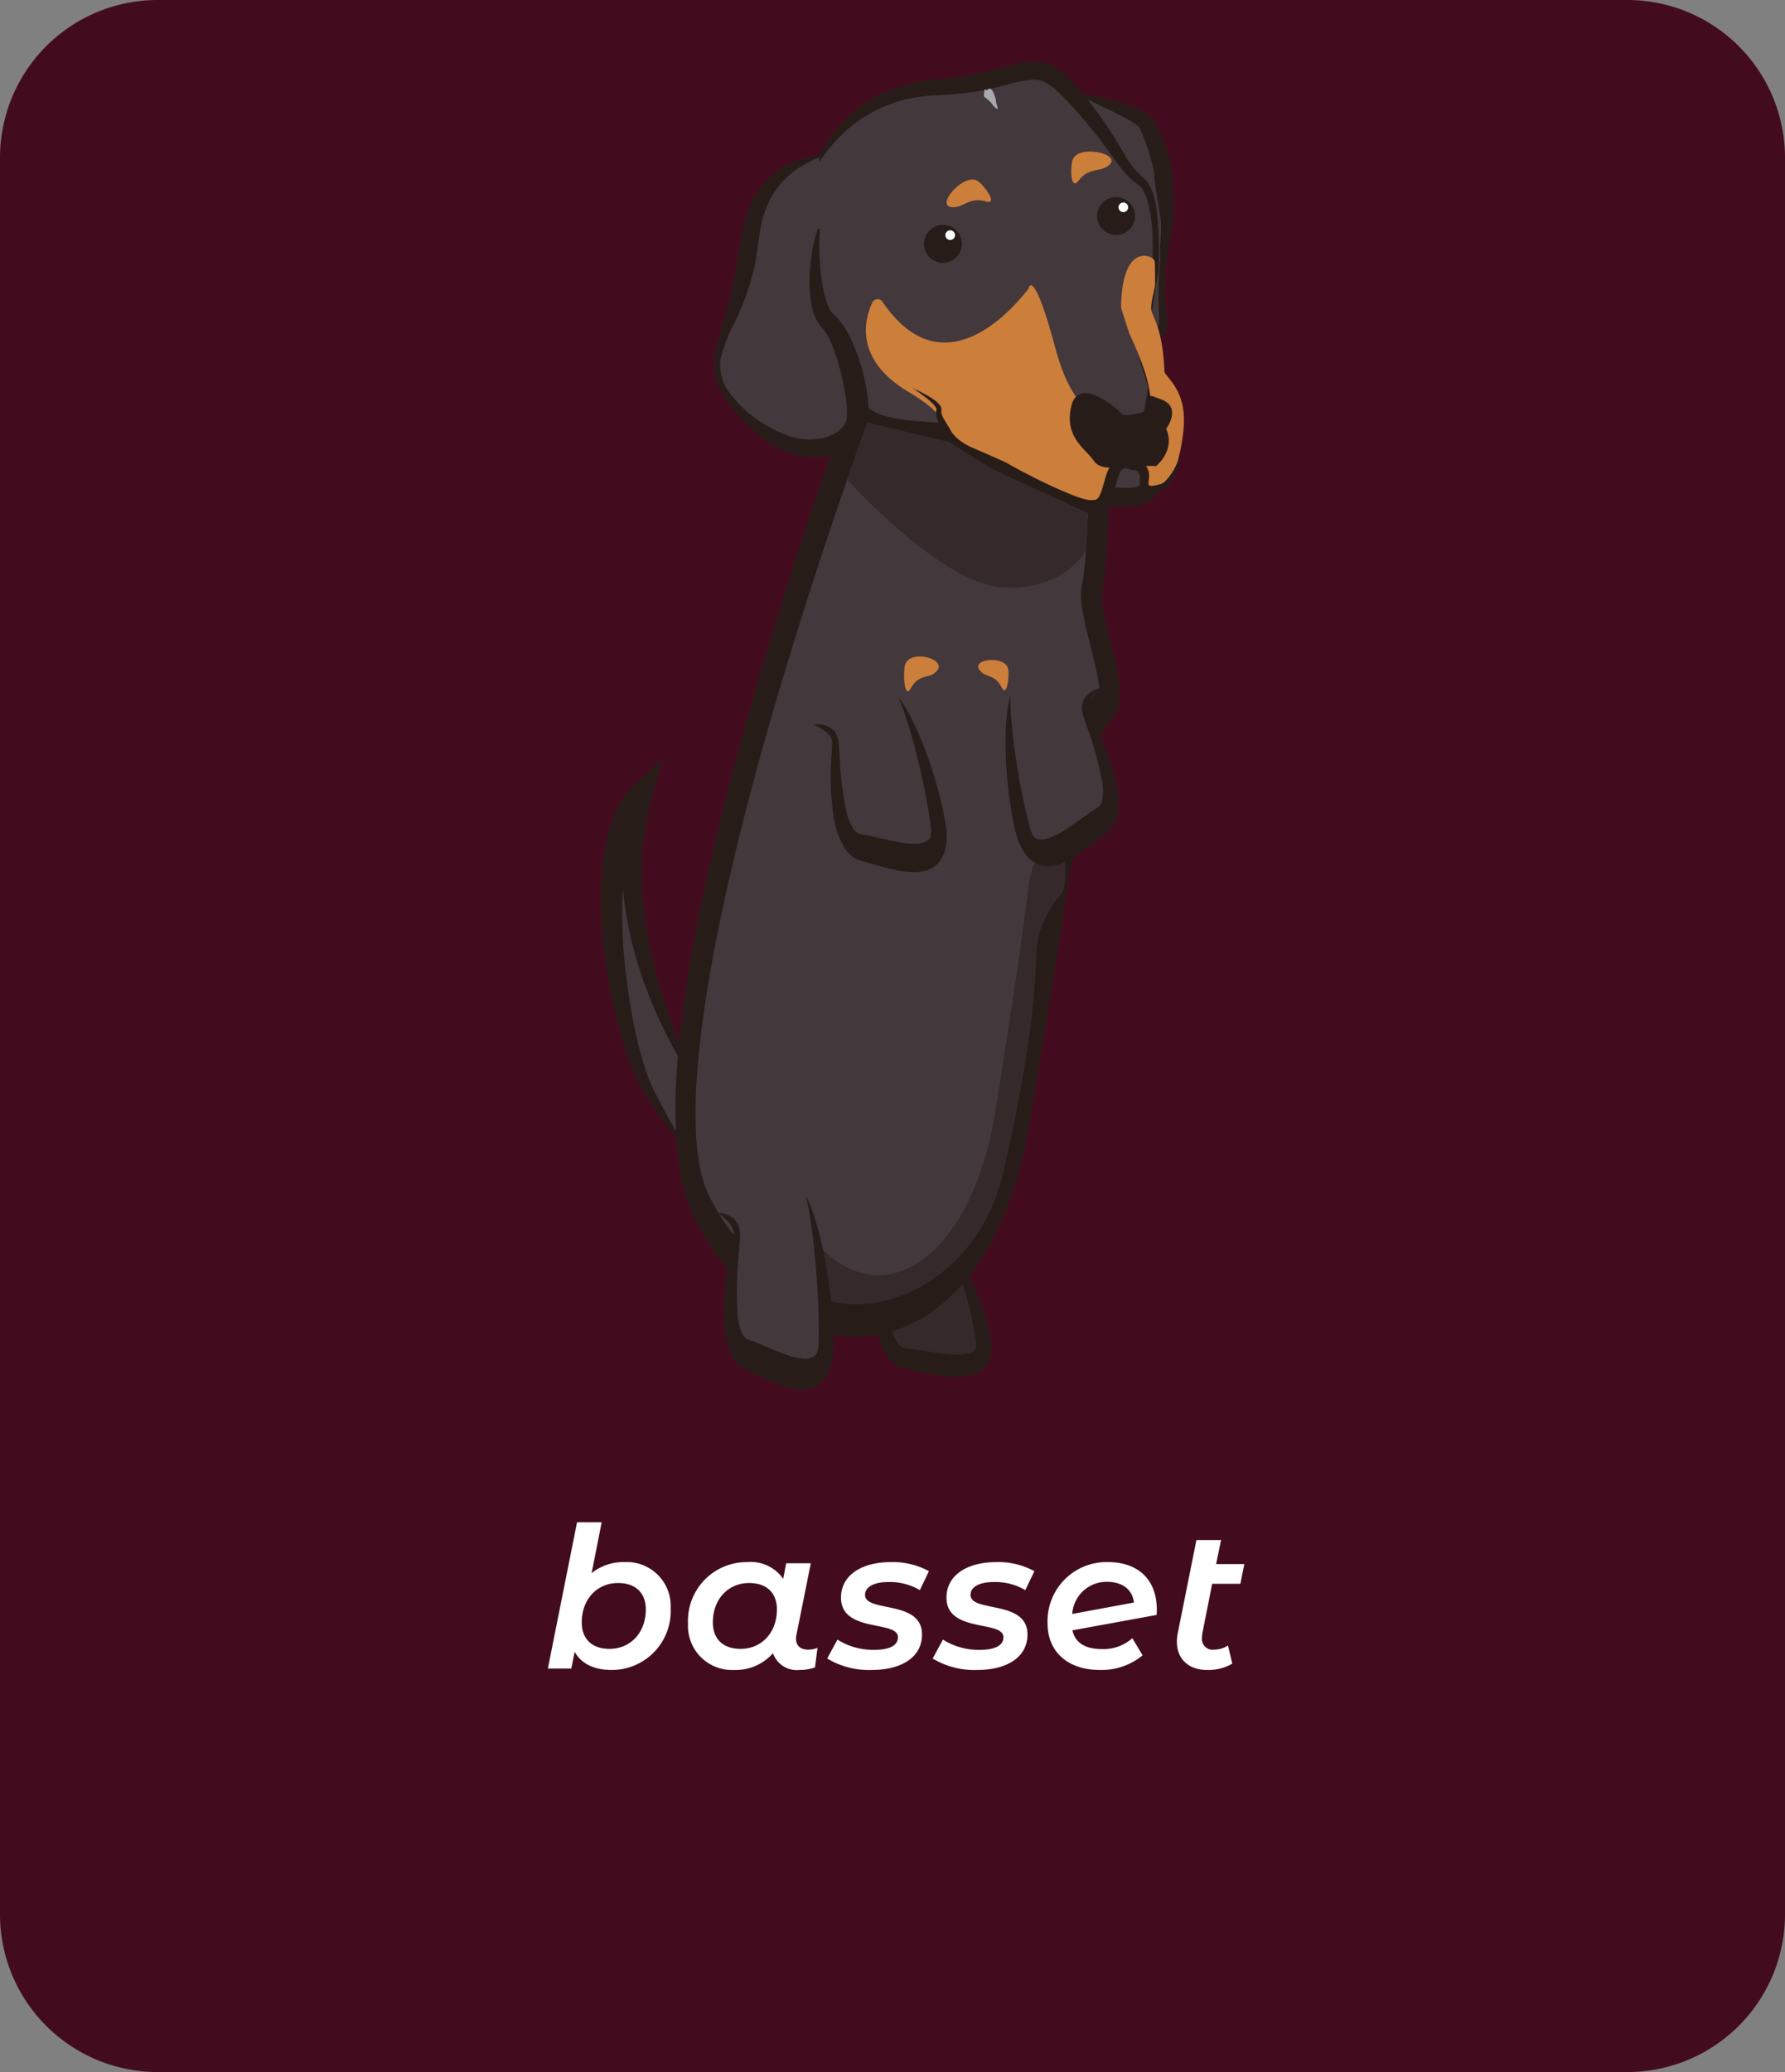 <svg xmlns="http://www.w3.org/2000/svg" width="226.367" height="262.682" viewBox="0 0 226.367 262.682">
  <rect x="0" y="0" width="226.367" height="262.682" fill="#808080" stroke="none"/>
  <g id="cachorro_12" data-name="cachorro 12" transform="translate(-3042.532 -3976.542)">
    <path id="Caminho_37" data-name="Caminho 37" d="M983.9,5968.224H797.532a20,20,0,0,1-20-20V5725.542a20,20,0,0,1,20-20H983.9a20,20,0,0,1,20,20v222.682a20,20,0,0,1-20,20" transform="translate(2265 -1729)" fill="#430c1e"/>
    <path id="Caminho_629" data-name="Caminho 629" d="M886.718,5865.836s2.7.182,2.725,1.756-.656,9.675,2.992,10.191,10.638,2.651,9.809-2.336-3.194-10.55-4.739-12.551" transform="translate(2265 -1729)" fill="#35292a"/>
    <path id="Caminho_630" data-name="Caminho 630" d="M886.718,5865.836a3.849,3.849,0,0,1,2.249.338,1.671,1.671,0,0,1,.568.5,1.58,1.58,0,0,1,.223.431,2.618,2.618,0,0,1,.1.515l.084,1.428a23.869,23.869,0,0,0,.713,5.23,4.168,4.168,0,0,0,.915,1.777,1.508,1.508,0,0,0,.6.359,2.013,2.013,0,0,0,.362.072l.559.066c1.475.2,2.893.481,4.283.629a11.937,11.937,0,0,0,2.016.09,3.1,3.1,0,0,0,1.589-.411.7.7,0,0,0,.289-.373,1.788,1.788,0,0,0,.044-.748,2.636,2.636,0,0,0-.036-.3l-.049-.328c-.031-.219-.066-.437-.106-.656-.071-.439-.155-.878-.247-1.316a51.852,51.852,0,0,0-1.381-5.229c-.266-.868-.568-1.719-.891-2.561a21.386,21.386,0,0,0-1.1-2.461,11.646,11.646,0,0,1,1.6,2.057,26.52,26.52,0,0,1,1.331,2.369,33.353,33.353,0,0,1,2.063,5.223c.137.459.267.923.384,1.4.063.233.114.472.165.713l.078.359c.025.121.052.23.074.394a4.867,4.867,0,0,1-.035,2.012,3.226,3.226,0,0,1-1.025,1.711,3.478,3.478,0,0,1-1.3.682,6.112,6.112,0,0,1-1.231.229,12.975,12.975,0,0,1-2.318-.062c-1.5-.173-2.958-.5-4.365-.79l-.522-.1a3.583,3.583,0,0,1-.708-.2,3.464,3.464,0,0,1-1.326-.982,6.723,6.723,0,0,1-1.332-3.044,20.9,20.9,0,0,1-.152-5.9l.139-1.365a.65.65,0,0,0-.052-.354,1.3,1.3,0,0,0-.282-.4,3.316,3.316,0,0,0-.922-.6,7.45,7.45,0,0,0-1.05-.405" transform="translate(2265 -1729)" fill="#281c19"/>
    <path id="Caminho_631" data-name="Caminho 631" d="M866.532,5843.993s-12.546-19.119-7.827-37.27c-6.628,5.955-2.877,30.205,1.217,37.334s5.016,6.971,5.016,6.971" transform="translate(2265 -1729)" fill="#43383c"/>
    <path id="Caminho_632" data-name="Caminho 632" d="M866.532,5843.993a48.783,48.783,0,0,1-4.925-8.19,54.487,54.487,0,0,1-3.561-9.377,45.428,45.428,0,0,1-1.655-10.226,37.929,37.929,0,0,1,.136-5.194,36.349,36.349,0,0,1,.86-5.012l2.173,2.263a6.941,6.941,0,0,0-1.248,1.675,12.636,12.636,0,0,0-.881,2.253,25.959,25.959,0,0,0-.884,5.372,63.183,63.183,0,0,0,.4,11.76c.237,1.984.549,3.968.937,5.931a49.619,49.619,0,0,0,1.468,5.77,21.662,21.662,0,0,0,1.057,2.665q.668,1.323,1.365,2.622c.459.871.936,1.724,1.442,2.548.252.413.51.821.786,1.206.139.191.281.378.433.551a1.439,1.439,0,0,0,.5.418,2.525,2.525,0,0,1-1.083-.74c-.331-.327-.652-.673-.958-1.038-.61-.733-1.194-1.5-1.761-2.289s-1.1-1.6-1.641-2.421a19.452,19.452,0,0,1-1.455-2.78,43.6,43.6,0,0,1-2.031-5.966c-.55-2.033-.994-4.1-1.349-6.182a58.212,58.212,0,0,1-.838-12.686,28.218,28.218,0,0,1,.983-6.324,14.923,14.923,0,0,1,1.172-2.962,9.7,9.7,0,0,1,1.873-2.45l3.646-3.409-1.473,5.672a34.112,34.112,0,0,0-1.086,8.953,39.921,39.921,0,0,0,.29,4.7c.181,1.574.436,3.153.77,4.723a69,69,0,0,0,2.686,9.286,79.806,79.806,0,0,0,3.849,8.879" transform="translate(2265 -1729)" fill="#281c19"/>
    <path id="Caminho_633" data-name="Caminho 633" d="M887.989,5753.462s-31.942,84.392-21.41,105.194,35,19.672,40.192-11.188,6.34-39.962,6.9-43.9a19.752,19.752,0,0,1,4.3-9.129c1.344-1.575-2.534-11.542-2-13.778s1.293-13.807.638-16.973,2.506-7.337,1.687-7.25-30.3-2.973-30.3-2.973" transform="translate(2265 -1729)" fill="#43383c"/>
    <path id="Caminho_634" data-name="Caminho 634" d="M887.231,5874.971c-8.267.71-16.5-4.858-21.564-14.868-4.794-9.468-2.606-30.682,6.5-63.052,6.625-23.541,14.647-44.806,14.727-45.018l.357-.944.671.07c11.622,1.206,29.252,2.992,30.185,2.97.687-.074,1.178.668,1.41,1.386a5.053,5.053,0,0,1-.552,3.937c-1.079,2.386-1.225,3.3-1.159,3.642.806,3.9-.013,15.552-.6,18.441a40.5,40.5,0,0,0,.973,4.483c1.052,4.2,2.142,8.547.568,10.391a17.64,17.64,0,0,0-3.827,7.946c-.063.437-.132.94-.214,1.529-.676,4.871-2.082,15.008-6.7,42.46-2.393,14.217-8.923,23.739-17.917,26.127a16.777,16.777,0,0,1-2.861.5m1.5-119.134c-1.615,4.356-8.466,23.143-14.238,43.66-8.343,29.653-10.828,50.149-7,57.713,5.022,9.918,13.642,14.9,21.961,12.692,8.088-2.146,13.95-10.643,16.082-23.31,4.6-27.354,6-37.422,6.67-42.26.083-.6.154-1.11.217-1.556a21.862,21.862,0,0,1,4.537-10.038,45.418,45.418,0,0,0-1.109-5.218c-.884-3.527-1.523-6.076-1.074-7.954.479-2.009,1.1-12.99.629-15.288a10.7,10.7,0,0,1,.57-5.719c-6.031-.533-21.1-2.085-27.246-2.722m29.706,2.905a.585.585,0,0,0,.072,0,.406.406,0,0,1-.072,0" transform="translate(2265 -1729)" fill="#281c19"/>
    <path id="Caminho_635" data-name="Caminho 635" d="M910.627,5796.321c-.667,1.888,1.295,7.537,1.067,8.492-.355,1.487.365,5.287-.611,6.375a12.722,12.722,0,0,0-3.036,6.158c-.341,2.607-1.017,8.619-4.286,29.058s-16.385,27.2-24.7,14c-.333-.528-2.9.581-3.141-.079-.045,4.049-1.923.4-1.062,2.8,4.758,13.3,25.8,9,29.915-8.976,4.613-20.179,3.944-26.452,4.286-29.058a12.72,12.72,0,0,1,3.036-6.158c.975-1.088.255-4.888.61-6.375s-.123-9.233-.679-11.283c-.23-.849-.783-2.878-1.394-4.955" transform="translate(2265 -1729)" fill="#35292a"/>
    <path id="Caminho_636" data-name="Caminho 636" d="M868.571,5859.313s2.64.741,2.4,2.97-2.262,13.559,1.255,14.941,10.065,5.651,10.078-1.546-1.395-15.486-2.587-18.591" transform="translate(2265 -1729)" fill="#43383c"/>
    <path id="Caminho_637" data-name="Caminho 637" d="M868.571,5859.313a2.971,2.971,0,0,1,2.165.88,2.236,2.236,0,0,1,.477.814,2.9,2.9,0,0,1,.148.65,5.169,5.169,0,0,1,.017.747l-.155,2.032a48.32,48.32,0,0,0-.168,7.521,7.461,7.461,0,0,0,.608,2.676,1.654,1.654,0,0,0,.533.615,1.544,1.544,0,0,0,.346.167l.541.194c1.423.544,2.777,1.2,4.125,1.655a8.625,8.625,0,0,0,1.977.487,2.311,2.311,0,0,0,1.638-.3.96.96,0,0,0,.348-.476,3.607,3.607,0,0,0,.168-1.049c.011-.1.011-.268.013-.425l.006-.472c.007-.314.008-.629.005-.946,0-.634-.007-1.269-.024-1.9-.066-2.546-.237-5.106-.493-7.639-.117-1.274-.274-2.531-.452-3.779s-.387-2.481-.678-3.676a18.441,18.441,0,0,1,1.239,3.194c.356,1.148.643,2.361.92,3.587a63.641,63.641,0,0,1,1.166,7.753c.059.673.11,1.353.146,2.041.024.342.035.689.045,1.038l.016.522c.006.175.014.334.009.571a9.8,9.8,0,0,1-.371,2.836,4.846,4.846,0,0,1-1.3,2.235,3.022,3.022,0,0,1-1.4.732,4.349,4.349,0,0,1-1.254.1,9.284,9.284,0,0,1-2.279-.5,39.311,39.311,0,0,1-4.179-1.9l-.5-.238a3.058,3.058,0,0,1-.665-.415,4.231,4.231,0,0,1-1.146-1.624,12.516,12.516,0,0,1-.808-4.541,42.363,42.363,0,0,1,.834-8.369l.365-1.9a1.312,1.312,0,0,0,.008-.509,2.14,2.14,0,0,0-.213-.608,3.8,3.8,0,0,0-.811-1.016,6.675,6.675,0,0,0-.969-.761" transform="translate(2265 -1729)" fill="#281c19"/>
    <path id="Caminho_638" data-name="Caminho 638" d="M880.712,5797.414s2.714.3,2.775,2.335-.416,12.474,3.253,13.231,10.727,3.69,9.772-2.769-3.465-13.7-5.063-16.322" transform="translate(2265 -1729)" fill="#43383c"/>
    <path id="Caminho_639" data-name="Caminho 639" d="M880.712,5797.414a3.171,3.171,0,0,1,2.262.493,2.018,2.018,0,0,1,.582.664,2.443,2.443,0,0,1,.234.563,4.171,4.171,0,0,1,.117.667l.12,1.845a39.763,39.763,0,0,0,.846,6.77,6.306,6.306,0,0,0,.961,2.317,1.5,1.5,0,0,0,.976.581l.562.1c1.483.293,2.911.692,4.308.919a9.424,9.424,0,0,0,2.023.165,2.5,2.5,0,0,0,1.582-.49.873.873,0,0,0,.28-.475,2.924,2.924,0,0,0,.025-.964c0-.089-.025-.243-.044-.383l-.057-.424c-.036-.284-.076-.567-.122-.85-.082-.569-.178-1.137-.281-1.706-.407-2.274-.921-4.548-1.515-6.785-.288-1.127-.612-2.233-.956-3.328a33.55,33.55,0,0,0-1.166-3.2,16,16,0,0,1,1.657,2.695c.506.981.954,2.029,1.393,3.092a52.848,52.848,0,0,1,2.2,6.794c.149.6.291,1.2.42,1.811.069.3.127.614.184.925l.086.466c.029.157.059.3.085.511a8.054,8.054,0,0,1,.015,2.6,4.263,4.263,0,0,1-.985,2.183,3.115,3.115,0,0,1-1.289.849,4.813,4.813,0,0,1-1.227.264,10.19,10.19,0,0,1-2.325-.138,42.216,42.216,0,0,1-4.394-1.129l-.525-.145a3.182,3.182,0,0,1-.715-.281,3.918,3.918,0,0,1-1.353-1.3,10.5,10.5,0,0,1-1.412-3.962,34.887,34.887,0,0,1-.3-7.622l.105-1.759a1.081,1.081,0,0,0-.061-.458,1.828,1.828,0,0,0-.293-.516,3.581,3.581,0,0,0-.939-.8,6.663,6.663,0,0,0-1.062-.55" transform="translate(2265 -1729)" fill="#281c19"/>
    <path id="Caminho_640" data-name="Caminho 640" d="M916.929,5792.823s-2.393,1.317-1.672,3.218,5.152,11.369,2.051,13.471-8.5,7.509-10.089,1.175-2.034-13.985-1.559-17.018" transform="translate(2265 -1729)" fill="#43383c"/>
    <path id="Caminho_641" data-name="Caminho 641" d="M916.929,5792.823a3.166,3.166,0,0,0-1.9,1.32,2.025,2.025,0,0,0-.284.836,2.431,2.431,0,0,0,0,.61,4.18,4.18,0,0,0,.147.661l.594,1.751a39.715,39.715,0,0,1,1.806,6.579,6.3,6.3,0,0,1,0,2.509,1.491,1.491,0,0,1-.68.909l-.481.307c-1.258.838-2.425,1.753-3.629,2.5a9.387,9.387,0,0,1-1.806.926,2.49,2.49,0,0,1-1.65.151.858.858,0,0,1-.44-.331,2.941,2.941,0,0,1-.392-.881c-.032-.083-.07-.234-.106-.371l-.109-.414q-.112-.414-.212-.832-.211-.835-.393-1.683c-.492-2.258-.886-4.556-1.193-6.849-.164-1.152-.288-2.3-.388-3.442a33.42,33.42,0,0,1-.147-3.406,16,16,0,0,0-.5,3.124c-.093,1.1-.106,2.24-.106,3.389a52.976,52.976,0,0,0,.566,7.119c.091.608.19,1.219.3,1.834.052.307.117.615.183.925l.1.464c.034.155.06.3.117.5a8.043,8.043,0,0,0,.979,2.4,4.264,4.264,0,0,0,1.744,1.641,3.118,3.118,0,0,0,1.515.292,4.816,4.816,0,0,0,1.236-.225,10.166,10.166,0,0,0,2.1-1.016,42.2,42.2,0,0,0,3.628-2.723l.43-.335a3.17,3.17,0,0,0,.554-.533,3.933,3.933,0,0,0,.753-1.718,10.519,10.519,0,0,0-.21-4.2,34.888,34.888,0,0,0-2.636-7.158l-.77-1.585a1.077,1.077,0,0,1-.119-.447,1.869,1.869,0,0,1,.073-.589,3.569,3.569,0,0,1,.563-1.1,6.7,6.7,0,0,1,.771-.914" transform="translate(2265 -1729)" fill="#281c19"/>
    <path id="Caminho_642" data-name="Caminho 642" d="M914.3,5717.476s7.716,2.28,8.613,3.788a21.926,21.926,0,0,1,2.1,6.007c.013.829.4,3.89.492,5.693s-.468,4.053-.4,4.87a44.7,44.7,0,0,0-.253,4.543c.005,4,.825,4.758-.833,5.655a3.869,3.869,0,0,1-3.146.27s-10.338-23.711-9.709-24.293,3.136-6.533,3.136-6.533" transform="translate(2265 -1729)" fill="#43383c"/>
    <path id="Caminho_643" data-name="Caminho 643" d="M914.242,5717.361a.2.2,0,0,1,.1-.008.2.2,0,0,0,.033.006l.039,0,.08.01.159.022.316.049c.212.031.422.067.631.106.419.079.839.154,1.254.252l1.246.292q.619.168,1.237.349a19.92,19.92,0,0,1,2.46.893,7.341,7.341,0,0,1,1.257.687,2.723,2.723,0,0,1,.7.683c.154.237.263.422.374.63a20.262,20.262,0,0,1,1.083,2.423,21.949,21.949,0,0,1,.8,2.526,5.9,5.9,0,0,1,.137.789l.029.634.077,1.236c.052.837.077,1.685.092,2.539.01.427,0,.857-.007,1.293a10.807,10.807,0,0,1-.115,1.355c-.131.878-.324,1.715-.494,2.533a6.5,6.5,0,0,0-.168,1.15,2.716,2.716,0,0,1-.065.734c-.046.209-.082.4-.11.6a17.21,17.21,0,0,0-.138,2.478c0,.418.005.837.019,1.25s.054.828.094,1.241.091.826.153,1.246a7.949,7.949,0,0,1,.114,1.355,2.124,2.124,0,0,1-.192.845,2.046,2.046,0,0,1-.247.4,2.775,2.775,0,0,1-.3.308,4.753,4.753,0,0,1-3.554,1.087c-.13-.013-.259-.032-.392-.058a2.765,2.765,0,0,1-.44-.117l-.3-.11-.2-.39c-1.287-2.487-2.434-5.031-3.609-7.567s-2.288-5.1-3.277-7.717q-.747-1.961-1.423-3.957c-.462-1.332-.874-2.665-1.24-4.081-.042-.18-.082-.365-.118-.561-.018-.1-.035-.2-.05-.323-.007-.065-.015-.112-.018-.206l0-.126a1.5,1.5,0,0,1,.024-.24l.005-.03c0-.008,0-.017.014-.054a1.075,1.075,0,0,1,.07-.179,1.116,1.116,0,0,1,.1-.165.89.89,0,0,1,.061-.073l.037-.038.006-.008a.048.048,0,0,1,.02-.011c.032-.032.082-.1.122-.155.087-.111.179-.26.268-.391.358-.563.72-1.159,1.066-1.759l1.053-1.809.533-.906.271-.451.136-.226.068-.113.038-.065a.4.4,0,0,1,.093-.114m.109.231a.041.041,0,0,0,.042.007.382.382,0,0,1-.013.055l-.035.127-.069.255-.142.51-.3,1.011c-.215.669-.427,1.341-.666,2s-.476,1.328-.774,2c-.083.173-.15.334-.25.517-.055.1-.092.176-.162.284-.046.065-.1.129-.146.192l-.077.093c-.012.011.008,0,.029-.025a.586.586,0,0,0,.054-.057.72.72,0,0,0,.09-.136.686.686,0,0,0,.056-.149l.01-.039,0-.014a.357.357,0,0,0,.015-.11l.007.005a.316.316,0,0,1,.018.052l.061.188c.05.142.106.292.168.445,1,2.5,2.211,5.047,3.308,7.588,1.123,2.543,2.159,5.127,3.174,7.722s2.06,5.178,3,7.806l-.506-.5a.855.855,0,0,0,.162.072c.071.026.148.05.225.071a2.991,2.991,0,0,0,.483.087,3.126,3.126,0,0,0,1-.063,3.314,3.314,0,0,0,.939-.377.763.763,0,0,0,.412-.6,6.789,6.789,0,0,0,.034-1.165l-.038-1.272c-.016-.853-.01-1.712.005-2.556s.036-1.694.108-2.563l.073-.647a1.761,1.761,0,0,0,0-.522,8.818,8.818,0,0,1,.021-1.364c.053-.85.114-1.679.084-2.482a9.762,9.762,0,0,0-.1-1.168l-.2-1.224c-.133-.823-.281-1.65-.4-2.487-.055-.421-.114-.839-.153-1.279l-.049-.625a4.439,4.439,0,0,0-.085-.452,31.178,31.178,0,0,0-1.5-4.549c-.074-.17-.165-.356-.227-.48.029.008-.083-.119-.186-.211a7.2,7.2,0,0,0-.893-.632c-.671-.414-1.416-.775-2.153-1.154l-2.261-1.087-1.143-.542-.573-.274-.286-.138-.143-.07-.072-.036-.035-.017s-.025-.009-.005-.006a.082.082,0,0,0,.06-.019" transform="translate(2265 -1729)" fill="#281c19"/>
    <path id="Caminho_644" data-name="Caminho 644" d="M880.615,5726.8l.358-.194a17.7,17.7,0,0,1,15.364-10c11.493-.61,12.006-5.182,17.623,1.353s5.648,8.645,8.225,10.537,1.82,11.378,1.82,11.378-1.348,8.161-1.648,9.057,1.69,5.617,1.62,5.685-.392,3.34-.653,3.815.363,7.741.363,7.741.144,2.422-3.117,2.4-4.662.152-5.048-1.7-7.707-13.3-9.818-13.268-4.2,8.262-6.321,7.23-8.639-.436-11.692-2.588l-3.052-2.153-4.011-8.75" transform="translate(2265 -1729)" fill="#43383c"/>
    <path id="Caminho_645" data-name="Caminho 645" d="M880.555,5726.685l.342-.221-.071.079a16.822,16.822,0,0,1,4.67-6.586,17.963,17.963,0,0,1,3.414-2.324,18.874,18.874,0,0,1,3.888-1.466,16.961,16.961,0,0,1,2.043-.4c.677-.1,1.4-.151,2.027-.209,1.288-.111,2.563-.3,3.827-.525s2.508-.533,3.772-.884c.635-.173,1.274-.358,1.957-.521a8.914,8.914,0,0,1,2.237-.283,5.455,5.455,0,0,1,2.4.6,8.092,8.092,0,0,1,1.847,1.331,25.476,25.476,0,0,1,2.726,3.1c.819,1.065,1.619,2.148,2.361,3.273s1.439,2.279,2.111,3.411a10.121,10.121,0,0,0,2.328,2.935l.216.183a2.889,2.889,0,0,1,.215.219,3.276,3.276,0,0,1,.345.472,5.237,5.237,0,0,1,.474.987,10.831,10.831,0,0,1,.494,2.015,40.007,40.007,0,0,1,.226,8.033l0,.011,0,.023-.771,4.932-.385,2.471c-.068.414-.134.824-.217,1.248-.023.109-.036.2-.07.33l-.045.18c0,.018,0-.008,0,.022a2.467,2.467,0,0,0,.067.459,18.621,18.621,0,0,0,.756,2.274l.935,2.322a2.04,2.04,0,0,1,.071.219l.016.076c-.062.159.185-.1-.18.656a.81.81,0,0,0,.145-.254l.008-.022c.007-.027,0,.006,0,.017l-.03.278-.06.614-.128,1.255c-.051.427-.095.838-.193,1.319a2.243,2.243,0,0,1-.153.489l-.025.049a.26.26,0,0,0,.022-.037.478.478,0,0,0,.039-.1c.012-.051.007-.02.011-.028h0l0,.075c0,.154,0,.354.01.546.072,1.6.26,3.262.406,4.9l.121,1.235.066.672a3.373,3.373,0,0,1-.023.507,3.846,3.846,0,0,1-.089.452,3.315,3.315,0,0,1-.961,1.606,3.861,3.861,0,0,1-1.558.852,6.037,6.037,0,0,1-1.542.214l-1.256.018c-.421,0-.846.01-1.3,0a7.207,7.207,0,0,1-1.493-.174,3.439,3.439,0,0,1-.911-.359,2.791,2.791,0,0,1-.844-.762,3.234,3.234,0,0,1-.456-.913c-.046-.145-.084-.285-.114-.422a1.352,1.352,0,0,0-.045-.129,9.91,9.91,0,0,0-.464-.972c-.183-.345-.382-.694-.584-1.041-.814-1.392-1.719-2.76-2.628-4.112s-1.877-2.669-2.894-3.891a17.154,17.154,0,0,0-1.545-1.673,4.25,4.25,0,0,0-.363-.295c-.1-.079-.212-.129-.187-.12,0,0,.04.013.064.01a.528.528,0,0,0,.134,0,.356.356,0,0,0,.11-.027c.024-.019-.053.024-.134.1a4.259,4.259,0,0,0-.6.726c-.207.3-.411.631-.611.974l-1.231,2.158a12.584,12.584,0,0,1-1.6,2.275,3.794,3.794,0,0,1-.7.584,2.279,2.279,0,0,1-1.22.377,2,2,0,0,1-.729-.139l-.211-.093-.084-.04a3.864,3.864,0,0,0-.451-.151,19.26,19.26,0,0,0-2.3-.41l-2.482-.325a17.978,17.978,0,0,1-5.074-1.314,7.163,7.163,0,0,1-1.214-.72l-.993-.757-1.974-1.526-.16-.123-.056-.136c-.612-1.485-1.2-2.982-1.788-4.475s-1.184-2.987-1.75-4.493l.232-.106c.772,1.411,1.517,2.834,2.261,4.258s1.5,2.843,2.222,4.276l-.215-.259,2.1,1.347,1.046.68a5.529,5.529,0,0,0,.967.478,17.771,17.771,0,0,0,4.626.855l2.477.182a18.383,18.383,0,0,1,2.631.338,6.383,6.383,0,0,1,.74.216l.2.084.092.039a.043.043,0,0,0-.015-.009.33.33,0,0,0-.122-.027c-.1,0-.113.024-.055-.02a1.7,1.7,0,0,0,.238-.231,10.78,10.78,0,0,0,1.169-1.859c.377-.712.748-1.457,1.171-2.213.211-.379.433-.763.689-1.153a6.7,6.7,0,0,1,.972-1.2,3.086,3.086,0,0,1,.89-.6,2.239,2.239,0,0,1,.71-.182,2.088,2.088,0,0,1,.445.009,2.425,2.425,0,0,1,.367.082,3.506,3.506,0,0,1,.912.457,6.862,6.862,0,0,1,.617.475,16.845,16.845,0,0,1,1.874,1.95c1.107,1.337,2.094,2.714,3.046,4.116s1.833,2.842,2.668,4.337c.207.376.411.755.608,1.149a12.034,12.034,0,0,1,.573,1.294,3.883,3.883,0,0,1,.133.467c.013.067.028.128.043.181a.8.8,0,0,0,.085.205.2.2,0,0,0,.068.074.9.9,0,0,0,.244.1,4.97,4.97,0,0,0,.976.134c.378.024.784.031,1.194.039l1.237.021a3.8,3.8,0,0,0,.926-.092,1.179,1.179,0,0,0,.949-.791,1.1,1.1,0,0,0,.039-.157c.011-.046.015-.121.016-.115l-.036-.57-.073-1.251c-.1-1.674-.163-3.325-.152-5.053.006-.224.012-.439.037-.7.01-.081.011-.122.031-.235l.015-.076c.009-.033,0-.029.026-.1a1.323,1.323,0,0,1,.065-.174l.035-.073-.008.013c-.023.068.02-.038.037-.1.093-.327.173-.74.247-1.134l.213-1.216.106-.621.064-.338.031-.136.018-.059a1.087,1.087,0,0,1,.16-.29c-.359.746-.116.471-.179.618l.009.038c.005.015-.01-.042-.021-.08l-.761-2.366a19.614,19.614,0,0,1-.638-2.51,3.2,3.2,0,0,1-.039-.781,1.349,1.349,0,0,1,.062-.283l.037-.12c.025-.073.049-.183.074-.276.1-.388.188-.795.278-1.2.174-.808.351-1.619.508-2.435.313-1.63.633-3.261.905-4.9l-.005.033a35.973,35.973,0,0,0,.1-3.929,23.187,23.187,0,0,0-.391-3.884,9.96,9.96,0,0,0-.536-1.816,4.277,4.277,0,0,0-.419-.782,2.11,2.11,0,0,0-.264-.31c-.046-.047-.095-.086-.142-.126l-.173-.126a8.409,8.409,0,0,1-1.577-1.418c-.462-.531-.867-1.082-1.259-1.624-.776-1.086-1.533-2.143-2.346-3.165s-1.654-2.016-2.518-3a30.245,30.245,0,0,0-2.644-2.74,7.384,7.384,0,0,0-1.388-.953,3.145,3.145,0,0,0-1.423-.344,17.018,17.018,0,0,0-3.582.7c-1.294.333-2.633.634-3.978.851a36.7,36.7,0,0,1-4.06.4c-.7.036-1.3.052-1.931.118s-1.253.148-1.871.266a17.409,17.409,0,0,0-6.922,2.98,18.354,18.354,0,0,0-2.867,2.574,16.928,16.928,0,0,0-2.294,3.148l-.035.063-.036.016-.372.168Z" transform="translate(2265 -1729)" fill="#281c19"/>
    <path id="Caminho_646" data-name="Caminho 646" d="M889.444,5743.792a.739.739,0,0,0-1.282.1c-.971,2.024-2.361,7.134,4.417,11.23,9.073,5.483-2.2,2.491,13.42,10.355s10.5.154,13.815-.809c2.666-.741,2.9,1.083,2.847,2.028a.738.738,0,0,0,.549.761c.988.247,2.915.14,3.825-3.938,1.224-5.486.705-7.8-1.654-10.515a.749.749,0,0,1-.182-.454c-.266-6.01-1.737-6.926-1.684-8.046.053-1.137.487-2.231.5-2.986.008-.584-.012-2.021-.022-2.644a.718.718,0,0,0-.26-.549c-.709-.578-3.915-1.4-4.037,6.169,0,.111,1.014,3.229,1.059,3.33.574,1.316,4.689,9.715,1.4,10.727-3.528,1.087-8.136,1.03-10.8-8.927-2.335-8.721-3.182-8.205-3.332-7.654a.733.733,0,0,1-.137.268c-1.1,1.354-10.387,13.418-18.44,1.558" transform="translate(2265 -1729)" fill="#cc7e3b"/>
    <path id="Caminho_647" data-name="Caminho 647" d="M881.43,5725.356c-.354.2-7.6,1.157-8.771,10.244s-3.78,12.167-4.216,15.732,3.892,8.1,8.219,10.161,8.839.318,9.527-2.478-1.526-10.9-3.513-12.594c-2.3-1.953-1.907-9.409-1.285-11.9" transform="translate(2265 -1729)" fill="#43383c"/>
    <path id="Caminho_648" data-name="Caminho 648" d="M881.492,5725.468l-.173.085-.148.063-.292.126c-.2.081-.382.177-.571.262a12.3,12.3,0,0,0-1.088.59,11.005,11.005,0,0,0-1.925,1.452,10.018,10.018,0,0,0-.816.856c-.245.306-.484.615-.709.931-.194.341-.42.656-.587,1.008-.152.361-.354.69-.483,1.059s-.269.73-.384,1.1l-.284,1.14c-.134.789-.249,1.519-.361,2.41a29.536,29.536,0,0,1-1.065,5.087,37.464,37.464,0,0,1-1.918,4.819,20.5,20.5,0,0,0-1.791,4.648,5.819,5.819,0,0,0,1.332,4.448,14.169,14.169,0,0,0,3.578,3.339,17.73,17.73,0,0,0,2.112,1.215c.358.188.733.332,1.1.492.182.074.362.129.541.195l.268.1.275.068a7.63,7.63,0,0,0,4.332-.037,4.766,4.766,0,0,0,1.72-.993l.3-.33c.07-.122.174-.229.228-.351a1.717,1.717,0,0,0,.152-.357c.017-.06.035-.12.056-.178s.017-.142.027-.212a9.76,9.76,0,0,0-.064-2.148c-.1-.778-.229-1.569-.407-2.357a29.857,29.857,0,0,0-1.353-4.624c-.065-.189-.151-.357-.227-.536a7.279,7.279,0,0,0-.774-1.374c-.043-.049-.085-.1-.124-.155a1.25,1.25,0,0,0-.125-.134l-.16-.166c-.1-.113-.182-.229-.271-.344l-.222-.351a6.369,6.369,0,0,1-.571-1.4,11.813,11.813,0,0,1-.408-2.709,19.512,19.512,0,0,1,.046-2.63A24.09,24.09,0,0,1,880.6,5737a15.048,15.048,0,0,1,.669-2.5l.248.062a29.954,29.954,0,0,0,.053,5.014c.074.826.183,1.644.327,2.44a12.327,12.327,0,0,0,.632,2.254,4.283,4.283,0,0,0,.485.9l.139.171.141.139.07.053c.023.02.034.028.1.09.107.1.212.2.315.3a7.031,7.031,0,0,1,.913,1.22c.134.2.244.406.351.609s.227.407.317.611a24.661,24.661,0,0,1,1.754,5.034,22.766,22.766,0,0,1,.468,2.644,10.472,10.472,0,0,1-.029,2.915c-.027.138-.047.274-.084.413l-.147.424a4.369,4.369,0,0,1-.387.789,6.364,6.364,0,0,1-.5.686c-.187.2-.384.392-.583.577a7.185,7.185,0,0,1-2.723,1.392,8.845,8.845,0,0,1-2.894.278,8.977,8.977,0,0,1-2.774-.607l-.33-.124-.317-.151c-.209-.1-.426-.2-.625-.308-.386-.23-.777-.451-1.141-.707a19.355,19.355,0,0,1-2.1-1.62,19.709,19.709,0,0,1-3.436-3.956,10.5,10.5,0,0,1-1.165-2.375c-.082-.207-.11-.435-.173-.651a3.738,3.738,0,0,1-.112-.671c-.012-.113-.03-.226-.037-.34l.007-.347.008-.348c.009-.112.028-.22.042-.33a37.729,37.729,0,0,1,1.285-5.015c.46-1.622.853-3.233,1.173-4.855s.616-3.243.88-4.881c.113-.786.3-1.725.5-2.594l.416-1.3c.16-.427.367-.842.553-1.258a10.545,10.545,0,0,1,3.564-4.1,9.876,9.876,0,0,1,2.394-1.2,10.419,10.419,0,0,1,1.271-.348c.214-.045.428-.084.643-.112l.319-.043.288-.033Z" transform="translate(2265 -1729)" fill="#281c19"/>
    <path id="Caminho_649" data-name="Caminho 649" d="M922.872,5757.667s-2.71.848-3.134.306-5.4-4.911-6.344-.943,1.821,5.383,2.861,6.947,4.422.53,7.9.644c2.588-2.372,1.256-4.7,1.256-4.7s2.033-2.695-.545-3.714-1.2-.326-1.8,1.064a2.45,2.45,0,0,1-.2.394" transform="translate(2265 -1729)" fill="#281c19"/>
    <path id="Caminho_650" data-name="Caminho 650" d="M899.51,5736.253a2.406,2.406,0,1,1-2.6-2.191,2.405,2.405,0,0,1,2.6,2.191" transform="translate(2265 -1729)" fill="#281c19"/>
    <path id="Caminho_651" data-name="Caminho 651" d="M898.644,5735.3a.612.612,0,1,1-.662-.557.612.612,0,0,1,.662.557" transform="translate(2265 -1729)" fill="#fff"/>
    <path id="Caminho_652" data-name="Caminho 652" d="M921.468,5732.723a2.406,2.406,0,1,1-2.6-2.191,2.406,2.406,0,0,1,2.6,2.191" transform="translate(2265 -1729)" fill="#281c19"/>
    <path id="Caminho_653" data-name="Caminho 653" d="M920.6,5731.769a.612.612,0,1,1-.662-.557.612.612,0,0,1,.662.557" transform="translate(2265 -1729)" fill="#fff"/>
    <path id="Caminho_654" data-name="Caminho 654" d="M898.907,5731.764c.9-.16,1.83-1.223,3.6-.694s-.238-2.137-1.022-2.608c-1.876-1.128-6.031,3.914-2.575,3.3" transform="translate(2265 -1729)" fill="#cc7e3b"/>
    <path id="Caminho_655" data-name="Caminho 655" d="M895.865,5791c-.7.453-1.909.142-2.8,1.759s-1.026-2.005-.761-2.928c.634-2.205,6.225-.568,3.563,1.169" transform="translate(2265 -1729)" fill="#cc7e3b"/>
    <path id="Caminho_656" data-name="Caminho 656" d="M902.161,5790.888c.589.455,1.683.338,2.379,1.778s1.027-1.538.846-2.331c-.432-1.9-5.481-1.191-3.225.553" transform="translate(2265 -1729)" fill="#cc7e3b"/>
    <path id="Caminho_657" data-name="Caminho 657" d="M917.633,5726.821c-.818.412-2.2.115-3.3,1.6s-1.088-1.855-.742-2.7c.828-2.026,7.174-.473,4.039,1.1" transform="translate(2265 -1729)" fill="#cc7e3b"/>
    <path id="Caminho_658" data-name="Caminho 658" d="M893.328,5754.78a18.594,18.594,0,0,1,1.8.9c.291.17.58.348.86.55a2.979,2.979,0,0,1,.787.762.92.92,0,0,1,.134.334.768.768,0,0,1,.005.219l-.007.1a1.46,1.46,0,0,0,.045.4,3.426,3.426,0,0,0,.388.8l.52.854.255.444a3.322,3.322,0,0,0,.242.361,5.257,5.257,0,0,0,1.355,1.185,7.522,7.522,0,0,0,.8.458c.076.037.117.056.2.092l.229.1.459.2q1.837.79,3.661,1.614l.02.01.055.032c1.471.85,3.017,1.643,4.553,2.4.773.378,1.554.733,2.34,1.074s1.584.683,2.349.945a7.443,7.443,0,0,0,1.131.3,2.059,2.059,0,0,0,.909,0,.835.835,0,0,0,.5-.453,5.127,5.127,0,0,0,.415-1.038l.362-1.245a6.278,6.278,0,0,1,.543-1.376,3.086,3.086,0,0,1,.509-.681,2.085,2.085,0,0,1,.827-.518,1.968,1.968,0,0,1,1-.053,2.368,2.368,0,0,1,.445.141,2.273,2.273,0,0,1,.425.238l-.423-.125a2.4,2.4,0,0,1,.489.046,2.659,2.659,0,0,1,.453.127,2.064,2.064,0,0,1,.833.574,1.927,1.927,0,0,1,.426.923,2.708,2.708,0,0,1,0,.89,1.849,1.849,0,0,0-.035.52c.025.141.031.163.08.2a.751.751,0,0,0,.424.051,4.329,4.329,0,0,0,.621-.12l.329-.091.169-.05a.542.542,0,0,0,.1-.037,1.974,1.974,0,0,0,.465-.372,7.283,7.283,0,0,0,1.456-2.292,3.481,3.481,0,0,0,.277-1.357,3.394,3.394,0,0,1-.038,1.428,7.07,7.07,0,0,1-.464,1.371,6.326,6.326,0,0,1-.745,1.27,2.6,2.6,0,0,1-.575.574,1.3,1.3,0,0,1-.214.116l-.162.075-.336.147a4.1,4.1,0,0,1-.742.238,1.7,1.7,0,0,1-.964-.043,1.144,1.144,0,0,1-.493-.376,1.455,1.455,0,0,1-.237-.506,2.859,2.859,0,0,1-.061-.885,1.057,1.057,0,0,0-.214-.847.811.811,0,0,0-.337-.188,1.45,1.45,0,0,0-.231-.047,1.116,1.116,0,0,0-.213-.007l-.423-.125a1.55,1.55,0,0,0-.152-.065.946.946,0,0,0-.181-.042.548.548,0,0,0-.289.038,1.168,1.168,0,0,0-.506.568,14.094,14.094,0,0,0-.681,2.345,6.529,6.529,0,0,1-.512,1.4,2.787,2.787,0,0,1-.556.724,2.347,2.347,0,0,1-.859.5,3.639,3.639,0,0,1-1.678.081,9.02,9.02,0,0,1-1.4-.347,26.164,26.164,0,0,1-2.5-.993c-.807-.363-1.607-.74-2.395-1.138a51.162,51.162,0,0,1-4.614-2.608l.075.041q-1.794-.882-3.571-1.8l-.445-.228-.223-.114c-.067-.034-.175-.091-.245-.132a8.771,8.771,0,0,1-.9-.591,6.2,6.2,0,0,1-1.5-1.58,4.429,4.429,0,0,1-.27-.5l-.205-.444-.435-.9a4.016,4.016,0,0,1-.356-1.047,2.1,2.1,0,0,1,0-.6l.032-.174a.3.3,0,0,0-.037-.132,2.812,2.812,0,0,0-.569-.694c-.233-.224-.487-.433-.747-.637-.523-.4-1.064-.8-1.625-1.161" transform="translate(2265 -1729)" fill="#281c19"/>
    <path id="Caminho_659" data-name="Caminho 659" d="M884.976,5766.324s11.853,13.245,19.7,13.7,10.569-4.69,10.569-4.69l.26-4.746s-7.993-3.695-11.083-5.076c-1.542-.689-6.513-3.935-6.513-3.935l-10.4-2.482Z" transform="translate(2265 -1729)" fill="#35292a"/>
    <path id="Caminho_660" data-name="Caminho 660" d="M902.441,5716.844a3.74,3.74,0,0,0-.138.919s.334.283.469.387a3.38,3.38,0,0,1,.571.568,1.881,1.881,0,0,0,.46.514.586.586,0,0,0,.317.125s0,.208-.092-.206-.153-.508-.185-.7a2.3,2.3,0,0,0-.111-.586c-.1-.306-.219-.584-.25-.653a.8.8,0,0,0-.353-.4c-.255-.154-.386.2-.386.2Z" transform="translate(2265 -1729)" fill="#aaa9af"/>
    <path id="Caminho_1412" data-name="Caminho 1412" d="M862.581,5909.426a7.46,7.46,0,0,1-7.5,7.823c-2.175,0-3.824-.774-4.674-2.3l-.425,2.125H847.01l3.7-18.546h3.124l-1.275,6.448a6.4,6.4,0,0,1,4.149-1.4A5.566,5.566,0,0,1,862.581,5909.426Zm-3.149.15c0-2.074-1.275-3.349-3.525-3.349-2.649,0-4.6,2.05-4.6,5,0,2.074,1.275,3.349,3.525,3.349C857.482,5914.575,859.432,5912.526,859.432,5909.576Zm21.774,4.874-.325,2.475a5.6,5.6,0,0,1-1.95.324,3.2,3.2,0,0,1-3.374-2.124,6.279,6.279,0,0,1-4.9,2.124,5.586,5.586,0,0,1-5.873-5.873,7.444,7.444,0,0,1,7.523-7.8,5.017,5.017,0,0,1,4.549,2.124l.375-1.974h3.124l-1.8,8.973a2.41,2.41,0,0,0-.075.574c0,.925.575,1.4,1.55,1.4A3.17,3.17,0,0,0,881.206,5914.45Zm-5.149-4.874c0-2.074-1.275-3.349-3.524-3.349-2.65,0-4.6,2.05-4.6,5,0,2.074,1.274,3.349,3.524,3.349C874.107,5914.575,876.057,5912.526,876.057,5909.576Zm6.378,6.224,1.3-2.4a8.446,8.446,0,0,0,4.649,1.3c2.05,0,3.025-.6,3.025-1.6,0-2.2-7.224-.5-7.224-5.023,0-2.8,2.55-4.5,6.349-4.5a9.527,9.527,0,0,1,4.8,1.15l-1.15,2.4a7.467,7.467,0,0,0-3.949-1.025c-2.025,0-3,.7-3,1.625,0,2.3,7.223.575,7.223,5.024,0,2.924-2.65,4.5-6.4,4.5A10.224,10.224,0,0,1,882.435,5915.8Zm13.375,0,1.3-2.4a8.446,8.446,0,0,0,4.649,1.3c2.05,0,3.025-.6,3.025-1.6,0-2.2-7.224-.5-7.224-5.023,0-2.8,2.55-4.5,6.349-4.5a9.527,9.527,0,0,1,4.8,1.15l-1.15,2.4a7.467,7.467,0,0,0-3.949-1.025c-2.025,0-3,.7-3,1.625,0,2.3,7.223.575,7.223,5.024,0,2.924-2.65,4.5-6.4,4.5A10.224,10.224,0,0,1,895.81,5915.8Zm28.421-6.2a6.083,6.083,0,0,1-.025.675l-10.672,1.95c.35,1.549,1.549,2.374,3.749,2.374a5.494,5.494,0,0,0,3.849-1.375l1.3,2.175a8.183,8.183,0,0,1-5.449,1.849c-4.049,0-6.6-2.324-6.6-5.873a7.478,7.478,0,0,1,7.674-7.8C921.657,5903.578,924.231,5905.6,924.231,5909.6Zm-10.722.55,7.823-1.449c-.2-1.7-1.525-2.625-3.4-2.625A4.358,4.358,0,0,0,913.509,5910.151Zm16.5,2.45a4.9,4.9,0,0,0-.051.574,1.361,1.361,0,0,0,1.55,1.5,3.184,3.184,0,0,0,1.75-.525l.55,2.3a6.013,6.013,0,0,1-3.225.8c-2.224,0-3.8-1.324-3.8-3.549a5.546,5.546,0,0,1,.1-1.074l2.375-11.847h3.124l-.625,3.049h3.574l-.5,2.5h-3.574Z" transform="translate(2265 -1729)" fill="#fff"/>
  </g>
</svg>
